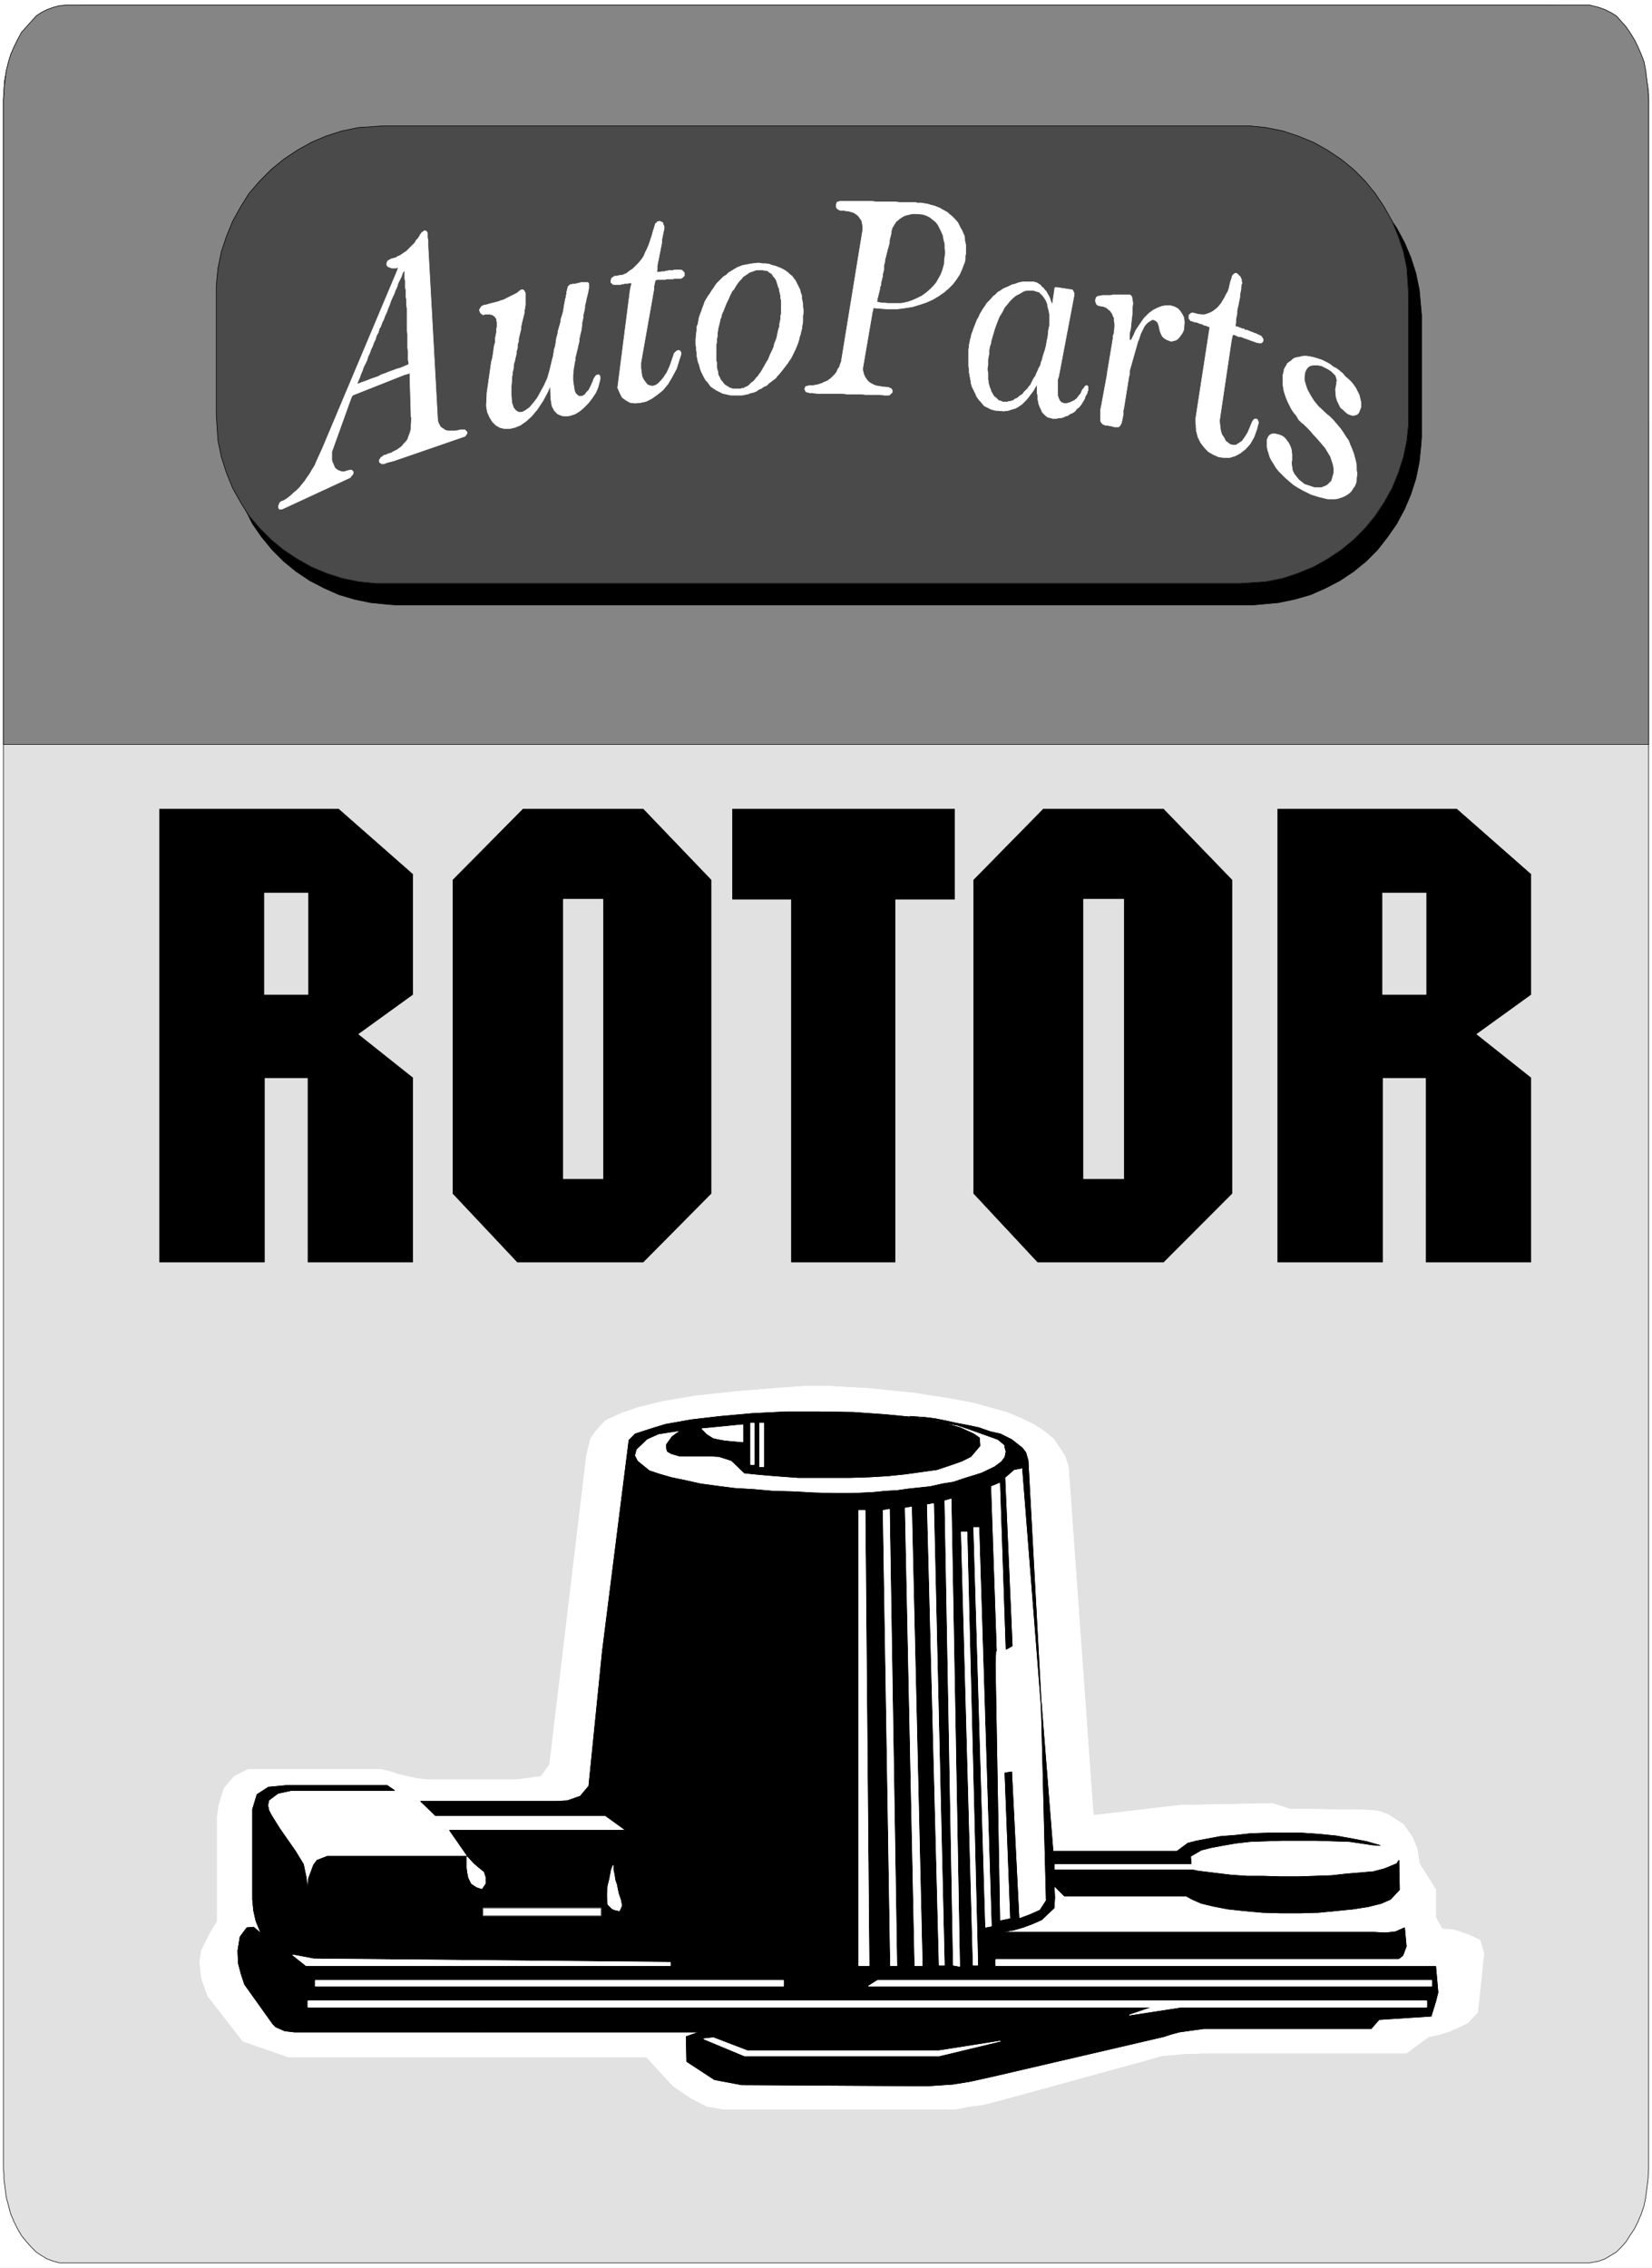 <svg width="2907.182" height="3990.859" viewBox="0 0 2180.387 2993.144" xmlns="http://www.w3.org/2000/svg"><rect x="0" y="0" width="2180.387" height="2993.144" fill="#333333" stroke="none"/><defs><clipPath id="a"><path d="M0 0h2180.387v2992H0Zm0 0"/></clipPath></defs><path style="fill:#fff;fill-opacity:1;fill-rule:nonzero;stroke:none" d="M0 2992.184h2180.387V-.961H0Zm0 0" transform="translate(0 .96)"/><g clip-path="url(#a)" transform="translate(0 .96)"><path style="fill:#fff;fill-opacity:1;fill-rule:evenodd;stroke:#fff;stroke-width:.14;stroke-linecap:square;stroke-linejoin:bevel;stroke-miterlimit:10;stroke-opacity:1" d="M0 .64h418.5v574.22H0Zm0 0" transform="matrix(5.21 0 0 -5.21 0 2994.79)"/></g><path style="fill:#e1e1e1;fill-opacity:1;fill-rule:evenodd;stroke:#e1e1e1;stroke-width:.14;stroke-linecap:square;stroke-linejoin:bevel;stroke-miterlimit:10;stroke-opacity:1" d="M392.97 573.71H21.08l-1.29-.15h-1.15l-2.43-.43-2.15-.57-2.16-.86-1.72-.87-1.72-1.43-1.43-1.15-1.29-1.58-1.15-1.72-1-1.87-.87-2.01-.57-2.01-.57-2.16-.43-2.29-.15-2.45-.14-2.29V25.63L1 24.34v-1.29l.29-2.3.29-2.3.57-2.15.57-2.16.87-2.01.86-1.72 1-1.72 1.29-1.58 1.15-1.3 1.29-1.29 1.29-.86 1.43-.86 1.58-.58 1.58-.43h387.66l2.3.43 1.57.58 1.44.86 1.43.86 1.29 1.29 1.15 1.3 1 1.58 1.15 1.72.86 1.72.86 2.01.72 2.16.43 2.15.29 2.3.28 2.3.15 2.58v525.53l-.15 1.43-.43 2.73-.57 2.59-.72 2.3-1.14 2.01-1.15 2.15-1.29 1.73-1.58 1.58-1.72 1.29-2.01 1.29-1.86 1.01-2.16.86-2.29.72-2.44.28-2.44.43zm0 0" transform="matrix(5.21 0 0 -5.21 0 2995.75)"/><path style="fill:none;stroke:#000;stroke-width:.14;stroke-linecap:square;stroke-linejoin:bevel;stroke-miterlimit:10;stroke-opacity:1" d="M392.97 573.71H21.08l-1.29-.15h-1.15l-2.43-.43-2.15-.57-2.16-.86-1.72-.87-1.72-1.43-1.43-1.15-1.29-1.58-1.15-1.72-1-1.87-.87-2.01-.57-2.01-.57-2.16-.43-2.29-.15-2.45-.14-2.29V25.63L1 24.34v-1.29l.29-2.3.29-2.3.57-2.15.57-2.16.87-2.01.86-1.72 1-1.72 1.29-1.58 1.15-1.3 1.29-1.29 1.29-.86 1.43-.86 1.58-.58 1.58-.43h387.66l2.3.43 1.57.58 1.44.86 1.43.86 1.29 1.29 1.15 1.3 1 1.58 1.15 1.72.86 1.72.86 2.01.72 2.16.43 2.15.29 2.3.28 2.3.15 2.58v525.53l-.15 1.43-.43 2.73-.57 2.59-.72 2.3-1.14 2.01-1.15 2.15-1.29 1.73-1.58 1.58-1.72 1.29-2.01 1.29-1.86 1.01-2.16.86-2.29.72-2.44.28-2.44.43zm0 0" transform="matrix(5.21 0 0 -5.21 0 2995.75)"/><path style="fill:#fff;fill-opacity:1;fill-rule:evenodd;stroke:#fff;stroke-width:.14;stroke-linecap:square;stroke-linejoin:bevel;stroke-miterlimit:10;stroke-opacity:1" d="m148.58 206.17-9.32-78.13-2.15-3.02-6.02-.86h-23.1l-2.29.29-2.72.57-2.3.58-2.15.72-2.01.43h-33.7l-3.44-1.73-2.59-3.01-1.29-4.17-.43-3.01V88.25l-1.86-3.01-2.15-4.31-.43-2.87.43-4.17 1.57-4.45 8.9-11.49 11.61-4.02h90.64l6.75-7.33 4.44-3.01 4.16-2.16 4.3-.71h58.52l3.58.71 3.45.43 5.59 1.44 33.99 9.34 2.58.71 3.01.87 3.01.28 3.02.29h2.87l.86.14h52.34l2.73 2.01 3.01 2.16 2.73.57 2.72.87 4.3 2.01 2.58 2.72 1.58 14.94-1 3.31-2.73 1.29-3.73 1.29-3.15.29-1.58 2.87v7.04l-1.72 2.73-2.44 3.87-.57 3.74-1.15 2.87-2.29 3.3-4.02 2.59-2.58.86-4.3.29h-4.59l-8.75.14h-4.45l-4.44 1.44-23.38-.43-22.09-2.59-6.31 88.33-.86 2.73-2.87 4.31-2.29 1.87-2.58 1.72-3.3 1.58-3.73 1.58-4.16 1.15-4.16 1.15-5.16 1-10.04 1.58-11.33 1.15-10.33.58h-5.88l-6.02-.43-10.9-.87-10.76-1.14-8.46-1.44-5.88-1.44-4.3-1.43-4.3-2.01-2.59-2.88-1.14-1.72zm0 0" transform="matrix(5.21 0 0 -5.21 0 2995.75)"/><path style="fill:none;stroke:#fff;stroke-width:.14;stroke-linecap:square;stroke-linejoin:bevel;stroke-miterlimit:10;stroke-opacity:1" d="m148.58 206.17-9.32-78.13-2.15-3.02-6.02-.86h-23.1l-2.29.29-2.72.57-2.3.58-2.15.72-2.01.43h-33.7l-3.44-1.73-2.59-3.01-1.29-4.17-.43-3.01V88.25l-1.86-3.01-2.15-4.31-.43-2.87.43-4.17 1.57-4.45 8.9-11.49 11.61-4.02h90.64l6.75-7.33 4.44-3.01 4.16-2.16 4.3-.71h58.52l3.58.71 3.45.43 5.59 1.44 33.99 9.34 2.58.71 3.01.87 3.01.28 3.02.29h2.87l.86.14h52.34l2.73 2.01 3.01 2.16 2.73.57 2.72.87 4.3 2.01 2.58 2.72 1.58 14.94-1 3.31-2.73 1.29-3.73 1.29-3.15.29-1.58 2.87v7.04l-1.72 2.73-2.44 3.87-.57 3.74-1.15 2.87-2.29 3.3-4.02 2.59-2.58.86-4.3.29h-4.59l-8.75.14h-4.45l-4.44 1.44-23.38-.43-22.09-2.59-6.31 88.33-.86 2.73-2.87 4.31-2.29 1.87-2.58 1.72-3.3 1.58-3.73 1.58-4.16 1.15-4.16 1.15-5.16 1-10.04 1.58-11.33 1.15-10.33.58h-5.88l-6.02-.43-10.9-.87-10.76-1.14-8.46-1.44-5.88-1.44-4.3-1.43-4.3-2.01-2.59-2.88-1.14-1.72zm0 0" transform="matrix(5.21 0 0 -5.21 0 2995.75)"/><path style="fill:#000;fill-opacity:1;fill-rule:evenodd;stroke:#000;stroke-width:.14;stroke-linecap:square;stroke-linejoin:bevel;stroke-miterlimit:10;stroke-opacity:1" d="m252.27 156.76-.14-3.3 1.15-65.06 2.72.57-1.43 36.91 1.72.29 1.86-37.2 2.73 1.01 2.58 1.15 1.58 2.44-1.29 50.56 3.01-38.07h31.41l2.72 2.02 2.16.57 3.01.57 3.15.58 3.73.29 3.87.43 4.31.14h8.74l4.31-.29 4.3-.43 4.02-.72 3.72-.71 3.45-1.01-1.87.14-5.88.87-4.16.14-4.3.14h-8.75l-4.16-.14-3.87-.14-3.73-.43-3.3-.58-3.01-.57-2.29-.58-2.73-1.58.14-1.87h-34.7v-1.58h35.13l1.3-.28 4.73-.58 3.58-.43 4.16-.29h4.02l4.44-.14h4.45l4.16.14 4.3.15 3.87.43 3.59.29 3.16.28 2.72.72 3.16 1.29.57.87.14-7.47-2.29-2.44-2.3-1.01-3.44-.86-3.73-.58-4.3-.43-4.45-.43-4.73-.14h-4.73l-4.73.14-4.74.43-4.01.43-3.73.72-3.01.72-2.3 1.01-1.58.86h-30.83l-2.58 2.58.14-2.87-.14-2.73-3.16-3.01-2.29-1.01-2.3-.86-2.44-.72-3.15-.57h94.37l3.01-.15 2.44.29 2.29 1.01.43-4.74-.86-2.3-2.58-2.01-1.72-.29 1.15-.43h11.47l.58-6.61-.58-2.3-1.15-3.73-13.19-.86-2.01-2.3h-42.45l-6.17-.86-2.15-.58-1.72-.57-42.6-9.91-6.45-1.44-4.45-.72-6.45-.43-47.04.29-6.88 1.29-7.03 4.6-.15 6.32 3.3 1.15H74.58l-2.44.29-2.29 1-.72.72-7.17 10.05-.86 2.59-.72 2.73-.14 3.16.57 3.59 1.72 2.3 1.72.14 1.87-1.58-1.29 3.16-.58 2.58-.28 2.88v22.83l1.14 3.74 2.87 1.86 4.59.43H98.1l1.86-1.29H73.72l-3.3-.72-2.3-1.72-.28-1.29.28-1.29.58-1.15 2.15-3.45 4.01-5.75 2.01-3.3.72-3.45.29-2.72.28 2.58 1.29 3.45.86 1.15 2.59 1h35.56l-4.59 6.61h44.61l-5.16 3.73h-43.03l-3.73 3.59h34.42l2.73.15L147 120l2.16 2.58 3.44 34.18zm0 0" transform="matrix(5.21 0 0 -5.21 0 2995.75)"/><path style="fill:none;stroke:#000;stroke-width:.14;stroke-linecap:square;stroke-linejoin:bevel;stroke-miterlimit:10;stroke-opacity:1" d="m252.27 156.76-.14-3.3 1.15-65.06 2.72.57-1.43 36.91 1.72.29 1.86-37.2 2.73 1.01 2.58 1.15 1.58 2.44-1.29 50.56 3.01-38.07h31.41l2.72 2.02 2.16.57 3.01.57 3.15.58 3.73.29 3.87.43 4.31.14h8.74l4.31-.29 4.3-.43 4.02-.72 3.72-.71 3.45-1.01-1.87.14-5.88.87-4.16.14-4.3.14h-8.75l-4.16-.14-3.87-.14-3.73-.43-3.3-.58-3.01-.57-2.29-.58-2.73-1.58.14-1.87h-34.7v-1.58h35.13l1.3-.28 4.73-.58 3.58-.43 4.16-.29h4.02l4.44-.14h4.45l4.16.14 4.3.15 3.87.43 3.59.29 3.16.28 2.72.72 3.16 1.29.57.87.14-7.47-2.29-2.44-2.3-1.01-3.44-.86-3.73-.58-4.3-.43-4.45-.43-4.73-.14h-4.73l-4.73.14-4.74.43-4.01.43-3.73.72-3.01.72-2.3 1.01-1.58.86h-30.83l-2.58 2.58.14-2.87-.14-2.73-3.16-3.01-2.29-1.01-2.3-.86-2.44-.72-3.15-.57h94.37l3.01-.15 2.44.29 2.29 1.01.43-4.74-.86-2.3-2.58-2.01-1.72-.29 1.15-.43h11.47l.58-6.61-.58-2.3-1.15-3.73-13.19-.86-2.01-2.3h-42.45l-6.17-.86-2.15-.58-1.72-.57-42.6-9.91-6.45-1.44-4.45-.72-6.45-.43-47.04.29-6.88 1.29-7.03 4.6-.15 6.32 3.3 1.15H74.58l-2.44.29-2.29 1-.72.72-7.17 10.05-.86 2.59-.72 2.73-.14 3.16.57 3.59 1.72 2.3 1.72.14 1.87-1.58-1.29 3.16-.58 2.58-.28 2.88v22.83l1.14 3.74 2.87 1.86 4.59.43H98.1l1.86-1.29H73.72l-3.3-.72-2.3-1.72-.28-1.29.28-1.29.58-1.15 2.15-3.45 4.01-5.75 2.01-3.3.72-3.45.29-2.72.28 2.58 1.29 3.45.86 1.15 2.59 1h35.56l-4.59 6.61h44.61l-5.16 3.73h-43.03l-3.73 3.59h34.42l2.73.15L147 120l2.16 2.58 3.44 34.18zm0 0" transform="matrix(5.21 0 0 -5.21 0 2995.75)"/><path style="fill:#000;fill-opacity:1;fill-rule:evenodd;stroke:#000;stroke-width:.14;stroke-linecap:square;stroke-linejoin:bevel;stroke-miterlimit:10;stroke-opacity:1" d="M152.6 156.76h99.82l-1.44 41.8 2.44 1 1.44-42.37 1.57.87-1.86 42.65 2.29 2.01 2.16.43 4.87-61.9-3.44 63.77-.57 2.01-.86 1.15-2.73 2.16-2.87 1.43-2.58.58-2.87 1-2.72.58-3.01.57-2.59.58-2.86.57-2.44.29-3.88.28 2.59-.28 2.43-.58 2.16-.28 2.58-.72 2.44-.43 2.58-.86 2.44-.87 4.01-1.43 1.15-.43 1.72-1.44v-.57l.29-1.01-.29-1.44-.86-1.15-1.72-1.29-3.3-1.58-4.59-1.43-2.58-.87-2.73-.43-3.15-.71-2.73-.29-2.72-.29-3.01-.43-2.87-.14-2.73-.29-2.58-.14-3.44-.15h-4.3l-5.17.15-5.02.28-5.3.15-4.88.43-4.73.28-4.59.58-4.16.57-3.87.87-3.44.71-3.02.87-2.58.86-3.01 2.44-.72 1.43.43 1.58 2.73 2.59 2.87 1.29 3.73.58 2 .28-1.14-.71-1.15-.87-.72-1-.72-1.01v-.86l.29-.86 1.01-.57 2-.58h7.6l2.44-.14 3.16-1.01 3.3-3.16 2.72-.28 3.16-.29 3.73-.29 4.01-.29h13.2l4.73.15 4.73.28 4.3.44 4.16.57 4.02.57 3.44 1.15 2.87 1.01 2.29 1.15 2.3 2.73-.14 2.01-1.44 1-3.44 1.58-5.16 1.44-6.31 1.15-7.46.72-8.03.57-8.61.14h-8.46l-8.61-.43-8.03-.72-7.45-.86-6.46-1.15-2.87-.86-4.87-1.58-1.58-1.58zm0 0" transform="matrix(5.21 0 0 -5.21 0 2995.75)"/><path style="fill:none;stroke:#000;stroke-width:.14;stroke-linecap:square;stroke-linejoin:bevel;stroke-miterlimit:10;stroke-opacity:1" d="M152.6 156.76h99.82l-1.44 41.8 2.44 1 1.44-42.37 1.57.87-1.86 42.65 2.29 2.01 2.16.43 4.87-61.9-3.44 63.77-.57 2.01-.86 1.15-2.73 2.16-2.87 1.43-2.58.58-2.87 1-2.72.58-3.01.57-2.59.58-2.86.57-2.44.29-3.88.28 2.59-.28 2.43-.58 2.16-.28 2.58-.72 2.44-.43 2.58-.86 2.44-.87 4.01-1.43 1.15-.43 1.72-1.44v-.57l.29-1.01-.29-1.44-.86-1.15-1.72-1.29-3.3-1.58-4.59-1.43-2.58-.87-2.73-.43-3.15-.71-2.73-.29-2.72-.29-3.01-.43-2.87-.14-2.73-.29-2.58-.14-3.44-.15h-4.3l-5.17.15-5.02.28-5.3.15-4.88.43-4.73.28-4.59.58-4.16.57-3.87.87-3.44.71-3.02.87-2.58.86-3.01 2.44-.72 1.43.43 1.58 2.73 2.59 2.87 1.29 3.73.58 2 .28-1.14-.71-1.15-.87-.72-1-.72-1.01v-.86l.29-.86 1.01-.57 2-.58h7.6l2.44-.14 3.16-1.01 3.3-3.16 2.72-.28 3.16-.29 3.73-.29 4.01-.29h13.2l4.73.15 4.73.28 4.3.44 4.16.57 4.02.57 3.44 1.15 2.87 1.01 2.29 1.15 2.3 2.73-.14 2.01-1.44 1-3.44 1.58-5.16 1.44-6.31 1.15-7.46.72-8.03.57-8.61.14h-8.46l-8.61-.43-8.03-.72-7.45-.86-6.46-1.15-2.87-.86-4.87-1.58-1.58-1.58zm0 0" transform="matrix(5.21 0 0 -5.21 0 2995.75)"/><path style="fill:#fff;fill-opacity:1;fill-rule:evenodd;stroke:#fff;stroke-width:.14;stroke-linecap:square;stroke-linejoin:bevel;stroke-miterlimit:10;stroke-opacity:1" d="M244.96 186.93h-1.43l3.01-109.73h1.15zm0 0" transform="matrix(5.21 0 0 -5.21 0 2995.75)"/><path style="fill:none;stroke:#fff;stroke-width:.14;stroke-linecap:square;stroke-linejoin:bevel;stroke-miterlimit:10;stroke-opacity:1" d="M244.96 186.93h-1.43l3.01-109.73h1.15zm0 0" transform="matrix(5.21 0 0 -5.21 0 2995.75)"/><path style="fill:#fff;fill-opacity:1;fill-rule:evenodd;stroke:#fff;stroke-width:.14;stroke-linecap:square;stroke-linejoin:bevel;stroke-miterlimit:10;stroke-opacity:1" d="m240.94 195.26-1.57-.44 2.15-117.62 1.58-.29zm0 0" transform="matrix(5.21 0 0 -5.21 0 2995.75)"/><path style="fill:none;stroke:#fff;stroke-width:.14;stroke-linecap:square;stroke-linejoin:bevel;stroke-miterlimit:10;stroke-opacity:1" d="m240.94 195.26-1.57-.44 2.15-117.62 1.58-.29zm0 0" transform="matrix(5.21 0 0 -5.21 0 2995.75)"/><path style="fill:#fff;fill-opacity:1;fill-rule:evenodd;stroke:#fff;stroke-width:.14;stroke-linecap:square;stroke-linejoin:bevel;stroke-miterlimit:10;stroke-opacity:1" d="m230.91 193.24-1.58-.28 2.44-115.91h1.86zm0 0" transform="matrix(5.21 0 0 -5.21 0 2995.75)"/><path style="fill:none;stroke:#fff;stroke-width:.14;stroke-linecap:square;stroke-linejoin:bevel;stroke-miterlimit:10;stroke-opacity:1" d="m230.91 193.24-1.58-.28 2.44-115.91h1.86zm0 0" transform="matrix(5.21 0 0 -5.21 0 2995.75)"/><path style="fill:#fff;fill-opacity:1;fill-rule:evenodd;stroke:#fff;stroke-width:.14;stroke-linecap:square;stroke-linejoin:bevel;stroke-miterlimit:10;stroke-opacity:1" d="M219.14 192.38h-1.57V77.05h2.58zm0 0" transform="matrix(5.21 0 0 -5.21 0 2995.75)"/><path style="fill:none;stroke:#fff;stroke-width:.14;stroke-linecap:square;stroke-linejoin:bevel;stroke-miterlimit:10;stroke-opacity:1" d="M219.14 192.38h-1.57V77.05h2.58zm0 0" transform="matrix(5.21 0 0 -5.21 0 2995.75)"/><path style="fill:#fff;fill-opacity:1;fill-rule:evenodd;stroke:#fff;stroke-width:.14;stroke-linecap:square;stroke-linejoin:bevel;stroke-miterlimit:10;stroke-opacity:1" d="m225.31 192.67-1.58-.29 1.87-115.33h1.58zm0 0" transform="matrix(5.21 0 0 -5.21 0 2995.75)"/><path style="fill:none;stroke:#fff;stroke-width:.14;stroke-linecap:square;stroke-linejoin:bevel;stroke-miterlimit:10;stroke-opacity:1" d="m225.31 192.67-1.58-.29 1.87-115.33h1.58zm0 0" transform="matrix(5.21 0 0 -5.21 0 2995.75)"/><path style="fill:#fff;fill-opacity:1;fill-rule:evenodd;stroke:#fff;stroke-width:.14;stroke-linecap:square;stroke-linejoin:bevel;stroke-miterlimit:10;stroke-opacity:1" d="m236.5 194.11-1.58-.29 3.01-116.62h1.29zm0 0" transform="matrix(5.21 0 0 -5.21 0 2995.75)"/><path style="fill:none;stroke:#fff;stroke-width:.14;stroke-linecap:square;stroke-linejoin:bevel;stroke-miterlimit:10;stroke-opacity:1" d="m236.5 194.11-1.58-.29 3.01-116.62h1.29zm0 0" transform="matrix(5.21 0 0 -5.21 0 2995.75)"/><path style="fill:#fff;fill-opacity:1;fill-rule:evenodd;stroke:#fff;stroke-width:.14;stroke-linecap:square;stroke-linejoin:bevel;stroke-miterlimit:10;stroke-opacity:1" d="M247.97 188.07h-1.29l3.01-101.25 1.44.29zm0 0" transform="matrix(5.21 0 0 -5.21 0 2995.75)"/><path style="fill:none;stroke:#fff;stroke-width:.14;stroke-linecap:square;stroke-linejoin:bevel;stroke-miterlimit:10;stroke-opacity:1" d="M247.97 188.07h-1.29l3.01-101.25 1.44.29zm0 0" transform="matrix(5.21 0 0 -5.21 0 2995.75)"/><path style="fill:#fff;fill-opacity:1;fill-rule:evenodd;stroke:#fff;stroke-width:.14;stroke-linecap:square;stroke-linejoin:bevel;stroke-miterlimit:10;stroke-opacity:1" d="m119.47 97.88 1.29-.86 1.29-.43.86 1.29v1.58l-.43 1.29-1.43 1.15-1.15 1-1.58 1.73v-2.73l.14-1.15.29-1.44zm0 0" transform="matrix(5.21 0 0 -5.21 0 2995.75)"/><path style="fill:none;stroke:#fff;stroke-width:.14;stroke-linecap:square;stroke-linejoin:bevel;stroke-miterlimit:10;stroke-opacity:1" d="m119.47 97.88 1.29-.86 1.29-.43.86 1.29v1.58l-.43 1.29-1.43 1.15-1.15 1-1.58 1.73v-2.73l.14-1.15.29-1.44zm0 0" transform="matrix(5.21 0 0 -5.21 0 2995.75)"/><path style="fill:#fff;fill-opacity:1;fill-rule:evenodd;stroke:#fff;stroke-width:.14;stroke-linecap:square;stroke-linejoin:bevel;stroke-miterlimit:10;stroke-opacity:1" d="m155.61 91.27 1.29-.29.57 1.3-.28 1.43-.58 1.73-.43 2.15-.43 1.29-.14 1.15-.29 1.29v1.15l-.43-1.15-.43-2.29-.43-1.73-.14-1.72v-1.29l.14-1.73 1.01-1zm0 0" transform="matrix(5.21 0 0 -5.21 0 2995.75)"/><path style="fill:none;stroke:#fff;stroke-width:.14;stroke-linecap:square;stroke-linejoin:bevel;stroke-miterlimit:10;stroke-opacity:1" d="m155.61 91.27 1.29-.29.57 1.3-.28 1.43-.58 1.73-.43 2.15-.43 1.29-.14 1.15-.29 1.29v1.15l-.43-1.15-.43-2.29-.43-1.73-.14-1.72v-1.29l.14-1.73 1.01-1zm0 0" transform="matrix(5.21 0 0 -5.21 0 2995.75)"/><path style="fill:#fff;fill-opacity:1;fill-rule:evenodd;stroke:#fff;stroke-width:.14;stroke-linecap:square;stroke-linejoin:bevel;stroke-miterlimit:10;stroke-opacity:1" d="M152.31 89.69v2.01h-29.97v-2.01zm0 0" transform="matrix(5.21 0 0 -5.21 0 2995.75)"/><path style="fill:none;stroke:#000;stroke-width:.14;stroke-linecap:square;stroke-linejoin:bevel;stroke-miterlimit:10;stroke-opacity:1" d="M152.31 89.69v2.01h-29.97v-2.01zm0 0" transform="matrix(5.21 0 0 -5.21 0 2995.75)"/><path style="fill:#fff;fill-opacity:1;fill-rule:evenodd;stroke:#fff;stroke-width:.14;stroke-linecap:square;stroke-linejoin:bevel;stroke-miterlimit:10;stroke-opacity:1" d="m177.84 213.07 1.29-1.3 1.58-1 1.29-.29 1.58-.29 1.43-.14 1.58-.14 1.58-.15v4.31zm0 0" transform="matrix(5.21 0 0 -5.21 0 2995.75)"/><path style="fill:none;stroke:#fff;stroke-width:.14;stroke-linecap:square;stroke-linejoin:bevel;stroke-miterlimit:10;stroke-opacity:1" d="m177.84 213.07 1.29-1.3 1.58-1 1.29-.29 1.58-.29 1.43-.14 1.58-.14 1.58-.15v4.31zm0 0" transform="matrix(5.21 0 0 -5.21 0 2995.75)"/><path style="fill:#fff;fill-opacity:1;fill-rule:evenodd;stroke:#fff;stroke-width:.14;stroke-linecap:square;stroke-linejoin:bevel;stroke-miterlimit:10;stroke-opacity:1" d="M354.53 77.05H252.27v1.58h102.26zm0 0" transform="matrix(5.21 0 0 -5.21 0 2995.75)"/><path style="fill:none;stroke:#fff;stroke-width:.14;stroke-linecap:square;stroke-linejoin:bevel;stroke-miterlimit:10;stroke-opacity:1" d="M354.53 77.05H252.27v1.58h102.26zm0 0" transform="matrix(5.21 0 0 -5.21 0 2995.75)"/><path style="fill:#fff;fill-opacity:1;fill-rule:evenodd;stroke:#fff;stroke-width:.14;stroke-linecap:square;stroke-linejoin:bevel;stroke-miterlimit:10;stroke-opacity:1" d="M169.81 77.05H77.59l-3.44 2.73 5.3-1 90.36-.87zm0 0" transform="matrix(5.21 0 0 -5.21 0 2995.75)"/><path style="fill:none;stroke:#fff;stroke-width:.14;stroke-linecap:square;stroke-linejoin:bevel;stroke-miterlimit:10;stroke-opacity:1" d="M169.81 77.05H77.59l-3.44 2.73 5.3-1 90.36-.87zm0 0" transform="matrix(5.21 0 0 -5.21 0 2995.75)"/><path style="fill:#fff;fill-opacity:1;fill-rule:evenodd;stroke:#fff;stroke-width:.14;stroke-linecap:square;stroke-linejoin:bevel;stroke-miterlimit:10;stroke-opacity:1" d="M362.71 71.88h-142.7l2.29 1.44h140.41zm0 0" transform="matrix(5.21 0 0 -5.21 0 2995.75)"/><path style="fill:none;stroke:#fff;stroke-width:.14;stroke-linecap:square;stroke-linejoin:bevel;stroke-miterlimit:10;stroke-opacity:1" d="M362.71 71.88h-142.7l2.29 1.44h140.41zm0 0" transform="matrix(5.21 0 0 -5.21 0 2995.75)"/><path style="fill:#fff;fill-opacity:1;fill-rule:evenodd;stroke:#fff;stroke-width:.14;stroke-linecap:square;stroke-linejoin:bevel;stroke-miterlimit:10;stroke-opacity:1" d="M198.49 71.88H79.88v1.44h118.61Zm0 0" transform="matrix(5.21 0 0 -5.21 0 2995.75)"/><path style="fill:none;stroke:#fff;stroke-width:.14;stroke-linecap:square;stroke-linejoin:bevel;stroke-miterlimit:10;stroke-opacity:1" d="M198.49 71.88H79.88v1.44h118.61Zm0 0" transform="matrix(5.21 0 0 -5.21 0 2995.75)"/><path style="fill:#fff;fill-opacity:1;fill-rule:evenodd;stroke:#fff;stroke-width:.14;stroke-linecap:square;stroke-linejoin:bevel;stroke-miterlimit:10;stroke-opacity:1" d="M361.42 66.57h-62.25l-13.05-2.01 5.88 2.01H78.02v1.58h283.4Zm0 0" transform="matrix(5.21 0 0 -5.21 0 2995.75)"/><path style="fill:none;stroke:#fff;stroke-width:.14;stroke-linecap:square;stroke-linejoin:bevel;stroke-miterlimit:10;stroke-opacity:1" d="M361.42 66.57h-62.25l-13.05-2.01 5.88 2.01H78.02v1.58h283.4Zm0 0" transform="matrix(5.21 0 0 -5.21 0 2995.75)"/><path style="fill:#fff;fill-opacity:1;fill-rule:evenodd;stroke:#fff;stroke-width:.14;stroke-linecap:square;stroke-linejoin:bevel;stroke-miterlimit:10;stroke-opacity:1" d="m180.71 58.81 8.6-3.3h48.62l15.49 2.44-15.49-3.73H188.6l-10.33 4.3zm0 0" transform="matrix(5.21 0 0 -5.21 0 2995.75)"/><path style="fill:none;stroke:#fff;stroke-width:.14;stroke-linecap:square;stroke-linejoin:bevel;stroke-miterlimit:10;stroke-opacity:1" d="m180.71 58.81 8.6-3.3h48.62l15.49 2.44-15.49-3.73H188.6l-10.33 4.3zm0 0" transform="matrix(5.21 0 0 -5.21 0 2995.75)"/><path style="fill:#fff;fill-opacity:1;fill-rule:evenodd;stroke:#fff;stroke-width:.14;stroke-linecap:square;stroke-linejoin:bevel;stroke-miterlimit:10;stroke-opacity:1" d="M191.03 204.02h-.86v10.48h.86zm0 0" transform="matrix(5.21 0 0 -5.21 0 2995.75)"/><path style="fill:none;stroke:#fff;stroke-width:.14;stroke-linecap:square;stroke-linejoin:bevel;stroke-miterlimit:10;stroke-opacity:1" d="M191.03 204.02h-.86v10.48h.86zm0 0" transform="matrix(5.21 0 0 -5.21 0 2995.75)"/><path style="fill:#fff;fill-opacity:1;fill-rule:evenodd;stroke:#fff;stroke-width:.14;stroke-linecap:square;stroke-linejoin:bevel;stroke-miterlimit:10;stroke-opacity:1" d="M193.47 203.44h-1v11.06h1zm0 0" transform="matrix(5.21 0 0 -5.21 0 2995.75)"/><path style="fill:none;stroke:#fff;stroke-width:.14;stroke-linecap:square;stroke-linejoin:bevel;stroke-miterlimit:10;stroke-opacity:1" d="M193.47 203.44h-1v11.06h1zm0 0" transform="matrix(5.21 0 0 -5.21 0 2995.75)"/><path style="fill:#858585;fill-opacity:1;fill-rule:evenodd;stroke:#858585;stroke-width:.14;stroke-linecap:square;stroke-linejoin:bevel;stroke-miterlimit:10;stroke-opacity:1" d="M.86 386.42v163.45l.14 1.14v1.44l.29 2.16.29 2.44.57 2.29.57 1.87.87 2.01.86 1.73 1 1.86 1.29 1.44 1.15 1.29 1.29 1.44 1.29.86 1.43.72 1.58.57 1.58.43 1.58.15h386.08l2.3-.58 1.57-.57 1.44-.72 1.43-.86 1.29-1.44 1.15-1.29 1-1.44 1.15-1.86.86-1.73.86-2.01.72-1.87.43-2.29.29-2.44.28-2.16.15-2.58V386.42Zm0 0" transform="matrix(5.21 0 0 -5.21 0 2995.75)"/><path style="fill:none;stroke:#000;stroke-width:.14;stroke-linecap:square;stroke-linejoin:bevel;stroke-miterlimit:10;stroke-opacity:1" d="M.86 386.42v163.45l.14 1.14v1.44l.29 2.16.29 2.44.57 2.29.57 1.87.87 2.01.86 1.73 1 1.86 1.29 1.44 1.15 1.29 1.29 1.44 1.29.86 1.43.72 1.58.57 1.58.43 1.58.15h386.08l2.3-.58 1.57-.57 1.44-.72 1.43-.86 1.29-1.44 1.15-1.29 1-1.44 1.15-1.86.86-1.73.86-2.01.72-1.87.43-2.29.29-2.44.28-2.16.15-2.58V386.42Zm0 0" transform="matrix(5.21 0 0 -5.21 0 2995.75)"/><path style="fill:#000;fill-opacity:1;fill-rule:evenodd;stroke:#000;stroke-width:.14;stroke-linecap:square;stroke-linejoin:bevel;stroke-miterlimit:10;stroke-opacity:1" d="M361.27 301.97h-11.04v-46.68H323.7v114.76h45.32l18.79-16.52v-30.45l-13.92-10.05 13.92-11.06v-46.68h-26.54zm-96.95 68.08h30.41l17.35-17.96v-79.42l-17.35-17.38h-31.84l-16.21 17.38v79.42zm-78.74 0h56.23v-22.84h-15.06v-91.92H200.5v91.92h-14.92zm-53.06 0h30.4l17.21-17.96v-79.42l-17.21-17.38h-31.83l-16.35 17.38v79.42zm-54.5-68.08H66.98v-46.68H40.44v114.76h45.32l18.79-16.52v-30.45l-13.91-10.05 13.91-11.06v-46.68H78.02Zm0 0" transform="matrix(5.21 0 0 -5.21 0 2995.75)"/><path style="fill:#e1e1e1;fill-opacity:1;fill-rule:evenodd;stroke:#e1e1e1;stroke-width:.14;stroke-linecap:square;stroke-linejoin:bevel;stroke-miterlimit:10;stroke-opacity:1" d="M361.27 348.79h-11.04v-25.71h11.04zm-86.77-1.58V276.4h10.19v70.81zm-131.8 0V276.4h10.04v70.81zm-64.68 1.58H66.98v-25.71h11.04zm0 0" transform="matrix(5.21 0 0 -5.21 0 2995.75)"/><path style="fill:#000;fill-opacity:1;fill-rule:evenodd;stroke:#000;stroke-width:.14;stroke-linecap:square;stroke-linejoin:bevel;stroke-miterlimit:10;stroke-opacity:1" d="M100.39 537.8h217.14l2.15-.14 4.16-.43 4.16-.87 4.02-1.14 3.87-1.73 3.58-2.01 3.45-2.3 3.15-2.58 2.87-2.87 2.58-3.16 2.3-3.31 2-3.73 1.58-3.74 1.29-4.02.86-4.16.58-6.47v-30.73l-.15-2.16-.43-4.3-.86-4.17-1.29-4.02-1.58-3.74-2-3.73-2.3-3.3-2.58-3.31-2.87-2.87-3.15-2.58-3.45-2.3-3.58-1.87-3.87-1.72-4.02-1.15-4.16-.86-6.31-.58H100.39l-2.15.15-4.3.43-4.16.86-3.87 1.15-3.87 1.72-3.59 1.87-3.44 2.3-3.16 2.58-2.87 2.87-2.72 3.31-2.29 3.3-1.87 3.73-1.58 3.74-1.29 4.02-.86 4.17-.43 6.46v32.89l.43 4.31.86 4.16 1.29 4.02 1.58 3.74 1.87 3.73 2.29 3.31 2.72 3.16 2.87 2.87 3.16 2.58 3.44 2.3 3.59 2.01 3.87 1.73 3.87 1.14 4.16.87zm0 0" transform="matrix(5.21 0 0 -5.21 0 2995.75)"/><path style="fill:#4a4a4a;fill-opacity:1;fill-rule:evenodd;stroke:#4a4a4a;stroke-width:.14;stroke-linecap:square;stroke-linejoin:bevel;stroke-miterlimit:10;stroke-opacity:1" d="M97.38 543.12h219l4.31-.44 4.3-.86 3.87-1.29 3.87-1.58 3.59-2.01 3.44-2.3 3.16-2.58 2.86-2.88 2.59-3.16 2.29-3.44 2.01-3.59 1.58-3.88 1.29-3.88.86-4.16.43-6.61v-32.89l-.43-4.17-.86-4.16-1.29-4.02-1.58-3.88-2.01-3.59-2.29-3.45-2.59-3.16-2.86-2.87-3.16-2.59-3.44-2.29-3.59-2.01-3.87-1.58-3.87-1.3-4.3-.86-6.46-.43H95.09l-4.31.43-4.15.86-4.02 1.3-3.73 1.58-3.58 2.01-3.45 2.29-3.15 2.59-2.87 2.87-2.73 3.16-2.15 3.45-2 3.59-1.58 3.88-1.29 4.02-.86 4.16-.43 6.47v32.74l.43 4.46.86 4.16 1.29 3.88 1.58 3.88 2 3.59 2.15 3.44 2.73 3.16 2.87 2.88 3.15 2.58 3.45 2.3 3.58 2.01 3.73 1.58 4.02 1.29 4.15.86zm0 0" transform="matrix(5.21 0 0 -5.21 0 2995.75)"/><path style="fill:none;stroke:#000;stroke-width:.14;stroke-linecap:square;stroke-linejoin:bevel;stroke-miterlimit:10;stroke-opacity:1" d="M97.38 543.12h219l4.31-.44 4.3-.86 3.87-1.29 3.87-1.58 3.59-2.01 3.44-2.3 3.16-2.58 2.86-2.88 2.59-3.16 2.29-3.44 2.01-3.59 1.58-3.88 1.29-3.88.86-4.16.43-6.61v-32.89l-.43-4.17-.86-4.16-1.29-4.02-1.58-3.88-2.01-3.59-2.29-3.45-2.59-3.16-2.86-2.87-3.16-2.59-3.44-2.29-3.59-2.01-3.87-1.58-3.87-1.3-4.3-.86-6.46-.43H95.09l-4.31.43-4.15.86-4.02 1.3-3.73 1.58-3.58 2.01-3.45 2.29-3.15 2.59-2.87 2.87-2.73 3.16-2.15 3.45-2 3.59-1.58 3.88-1.29 4.02-.86 4.16-.43 6.47v32.74l.43 4.46.86 4.16 1.29 3.88 1.58 3.88 2 3.59 2.15 3.44 2.73 3.16 2.87 2.88 3.15 2.58 3.45 2.3 3.58 2.01 3.73 1.58 4.02 1.29 4.15.86zm0 0" transform="matrix(5.21 0 0 -5.21 0 2995.75)"/><path style="fill:#fff;fill-opacity:1;fill-rule:evenodd;stroke:#fff;stroke-width:.14;stroke-linecap:square;stroke-linejoin:bevel;stroke-miterlimit:10;stroke-opacity:1" d="m334.88 483.8.29-.15.57-.28.58-.29.72-.43.71-.58.86-.43.72-.57.86-.72.57-.72.86-.72.72-.71.58-.72.57-.86.43-.86.43-.87.29-1.29.14-.57v-1.15l-.29-.72-.28-.72-.43-.43-.43-.14-.58-.15-.57.15-.72.28-.57.43-.58.58-.71.57-.43.87-.43.86-.29 1-.14 1.58v.58l.14.28v.44l.14.28v.72l.15.29-.15.28v.29l-.14.29-.14.43-.29.29-.29.28-.43.44-.86.57-.57.29-1.15.57-1 .15h-1.01l-.86-.15-.57-.43-.43-.57-.29-.72-.14-.86v-1.15l.29-1.01.43-1.29.71-1.29.86-1.44 1.15-1.44 2.29-2.15.58-.43 1-1.01.86-1 .86-1.01.72-1 .72-1.15.71-1.01.44-1.15.43-1 .43-1.15.28-1.01.29-1.14.14-1.01v-1.01l.15-.86-.15-1.29v-.43l-.14-.72-.29-.72-.43-.57-.43-.72-.43-.43-.57-.43-.72-.43-.72-.29-.86-.29-.71-.14h-2.01l-1.15.29-1.15.28-1.86.58-.57.29-1.44.71-1.29.72-1.15.72-1 .86-1 .86-.87.87-.86.86-.71.86-.58 1-.57.87-.43.86-.29 1-.28.87-.15.86v1.58l.29.72.29.43.43.28.43.15h.57l.57-.15.58-.14.71-.29.58-.43.57-.72.43-.57.43-.86.29-.86.14-1.15v-1.58l-.14-.58.14-1 .15-1.01.43-.86 1.14-1.44.72-.57.72-.58.86-.28.86-.29.86-.29h1.72l.72.29.71.29.87.86.28.29.58 2.01v1l-.15 1.01-.71 2.15-1.3 2.16-1.57 1.86-1.58 1.73-.72.86-.71.72-.87.86-.43.29-.86.86-.57 1-.72.86-.57.87-.43.86-.43.86-.43 1.01-.29.86-.28.86-.15.86-.14.86v2.3l.29 1.15v.29l.28.57.29.43.29.58.57.43.43.28.43.44.57.28.72.15.72.14.57.14h.86l.86-.14.72-.14 1-.29zm-32.55 9.76h-.15l-.28.15h-.29l-.14.29-.15.14-.14.14v.86l.14.15.15.14.14.15.29.14h.28l.72-.14.43-.15 1.01-.14h.86l.86.29.71.28.72.43.72.58.57.57.58.72.43.72.43.72.43.86.43.72.28.86.15.72.28 1.15.15.28.14.58.14.43.29.29.14.14.29.14h.29l.14-.14.29-.14.14-.29.29-.15.14-.28.15-.29.14-.29v-.43l.14-.43-.14-.29-.14-.71v-.58l-.15-.72-.14-.71v-.58l-.15-.72-.14-.72-.14-.71-.15-.58-.14-.72v-.71l-.14-.72-.15-.72v-.72l-.14-1 .14-.15h.29l.29-.14.43-.15.29-.14.43-.14h.28l.29-.29h.43l.29-.14.43-.15.28-.14.43-.14.29-.15.43-.14.43-.15.14-.14.43-.14.29-.15.29-.14.14-.29.15-.14.14-.29v-.57l-.14-.15-.15-.14-.14-.14h-.58l-.57.14h-.14l-.29.14-.43.15-.43.14-.43.15-.29.14-.43.14-.43.15-.43.14-.28.14-.43.15h-.44l-.43.14-.28.14-.29.15-.57.14-.15-.29-.14-.57-.14-.72-3.01-20.25.14-1.29.14-1.15.29-1.01.57-.86.43-.86.58-.43.57-.43.72-.15h.71l.72.44.86.57.72 1.01.72 1.14 1.14 2.73.15.29.14.14.14.15.15.14h.57v-.14h.14l.15-.29v-.14l.14-.15v-.28l-.14-.44-.29-1.14-.72-2.01-1-1.73-1.15-1.29-1.29-1.01-1.29-.71-1.43-.44h-1.44l-1.29.15-1.29.57-1.29.72-1 1.01-1.01 1.29-.71 1.44-.43 1.72-.15 2.87 3.59 23.27-.15.14h-.28l-.29.15-.29.14h-.28l-.29.14-.29.15-.28.14h-.29l-.29.14-.28.15h-.15l-.28.14h-.44zm-15.06-3.3.43 1.01 1.15 1.72 1 1.44 1.15 1.15 1.15.86 1.14.57 1.15.43 1 .15h1.01l1-.29.86-.43.58-.58.57-.86.43-.86.14-1.15-.14-1.87-.14-.43-.29-.57-.43-.58-.29-.43-.43-.43-.43-.28-.57-.15-.58-.14-.43.14-.43.15-.57.28-.43.29-.43.43-.29.57-.28.72-.29 1.3v.14l-.14.29-.15.43-.14.14-.29.29-.28.14-.29.15h-.43l-.29-.15-.43-.29-.43-.28-.43-.43-.43-.58-.43-.86-.43-.86-.57-1.72-.15-.29-2-7.04-.15-.57v-.87l-.14-.43-1.29-8.04-.15-.57v-1.15l-.14-.43v-.29l-.14-.43v-.29l-.15-.29v-.28l-.14-.29-.14-.15v-.14l-.15-.14-.14-.15-.14-.14h-1.15l-.29.14h-.28l-.15.15h-.57l-.29.14h-.72l-.14.14h-.14l-.29.15-.29.29-.14.14v.14l-.14.15v3.01l.14.58 1.43 7.75.15.86v.29l.14.72 1.29 7.76v.57l.29.86v.58l.14.86v.86l-.14.72v.72l-.29.57-.14.43-.29.43-.28.43-.43.29-.29.29-.43.29-.43.14-.29.14h-.43l-.57.15h-.15l-.14.14-.29.14v.15l-.14.14v.14l-.14.29v.58l.14.14v.29l.14.14.15.14h.14l.29.15h.43l.43.14h2.15l.57.15h4.31l.14-.15.29-.29.14-.71.14-1.01-.14-1.15v-1.29l-.14-1.29-.15-1.3-.14-1.43-.29-1.15v-1.72h.43zm-25.67 13.36h.14l.57-.15.43-.14.43-.29.43-.28.29-.43.43-.29.29-.43.43-.43.29-.58.28-.43.29-.57.14-.43.15-.43.43-1.15v.43l.57 3.87v.15l.14.14h.43l3.73-.57h.15l.14-.15v-.14l.14-.14v-.15l.15-.14v-.86l-3.88-20.4-.28-.86v-3.88l.28-.86.29-.57.43-.43.43-.15.58-.14.57.14.57.15.58.28.57.29.57.43.43.58.58.71.14.29.14.43.29.43.29.29.14.29.14.14.29.15h.15l.14-.15.14-.14v-.86l-.14-.29-.14-.58-.44-.71-.14-.58-.43-.72-.43-.71-.57-.72-.58-.43-.43-.58-.57-.43-.72-.29-.57-.43-.57-.14-.58-.29-.57-.14h-.58l-.43-.15h-1.14l-.43.15-.72.14-.57.43-.86.86-.29.72-.29.58-.29.72-.14.71-.14.72v.72l-.15.72v2.15l-.14-.14-.14-.29-.29-.43-.29-.57-.43-.58-.43-.57-.43-.58-.57-.72-.57-.57-.58-.57-.86-.58-.72-.43-1-.29-.86-.28-1.15-.15-1.72.15h-.29l-.57.14-.57.14-.58.29-.57.29-.57.28-.43.44-.43.57-.43.43-.43.58-.29.43-.29.71-.29.58-.28.57-.29.58-.29 1v.43l-.14.58-.14.86-.15.72v.86l-.14.72v4.31l.14.57v.58l.15.57.14.86.14.29.15.86.28.72.29.86.29.72.28.72.29.72.43.71.29.72.43.72.43.72.43.57.43.72.43.43.57.58.72.86.29.14.43.43.43.43.57.29.58.43.57.29.72.29.57.28.57.29.72.14.72.29.57.14.72.15zm-43.03 13.21v.86l-.14.72-.15.72-.43.57-.28.44-.43.43-.43.28-.43.29-.43.14-.58.15-.43.14h-.57l-.43.15h-1.01l-.28.14-.29.14-.14.15-.15.14-.14.29v.72l.14.14v.29l.29.14h.14l.29.14h8.18l1.14-.14h4.74l1.14-.14h4.02l.43-.15h1l1.72-.28.86-.29.72-.15.72-.28.72-.29.71-.43.58-.29.71-.43.43-.43.58-.43.43-.43.57-.58.58-.71.14-.29.29-.58.28-.57.29-.43.29-.72.28-.57.15-.72v-.58l.14-.57.14-.72v-2.01l-.14-.57v-.72l-.14-.86-.29-.72-.43-1.15-.57-1.29-.86-1.3-.87-1.15-1-1-1.15-1.01-1.43-1-1.43-.86-1.58-.72-1.72-.58-1.87-.57-1.86-.29-2.15-.29h-2.3l-3.58.29-.15-.14v-.43l-.14-.43-2.44-14.22v-.58l.14-.57.15-.58.28-.57.29-.43.29-.43.43-.43.43-.29.57-.29.58-.28.71-.15.86-.14 1.29-.15h.43l.29-.14.15-.14h.28l.15-.29.14-.14v-.58l-.14-.14-.29-.29-.14-.14-.29-.15h-1.15l-1.15.15h-3.58l-1.15.14h-3.58l-1.15.14h-6.03l-1.72.15h-.57l-.29.14h-.28l-.29.15-.14.14-.15.29v.14l-.14.14.14.15v.14l.15.29.28.14h.29l.29.15h1l.86.14.57.14.86.29.58.29.72.28.43.29.57.43.57.58.43.43.43.57.29.72.43.57.14.58.29.72zm-26.67-8.47h.43l.86-.15h.86l.86-.14.71-.29.72-.14.72-.29.72-.28.57-.29.72-.43.57-.43.43-.43.57-.44.43-.57.43-.57.43-.87.15-.28.28-.58.29-.57.14-.72.29-.72v-.72l.15-.71.14-.72v-.72l.14-.86v-.72l-.14-.72v-1.58l-.14-.72-.15-1.15-.14-.43-.15-.72-.28-.86-.15-.71-.28-.87-.29-.71-.29-.72-.43-.86-.28-.58-.43-.86-.43-.58-.43-.71-.58-.72-.43-.58-.57-.71-.72-.87-.29-.28-.43-.58-.57-.43-.57-.43-.58-.43-.57-.57-.72-.29-.57-.43-.72-.29-.57-.43-.72-.29-.72-.14-.71-.29-.72-.14-.72-.15h-2.87l-.71.15-.58.14-.71.14-.58.29-.57.29-.57.29-.43.28-.44.29-.57.43-.29.43-.43.58-.43.43-.43.72-.14.28-.29.58-.28.57-.29.72-.14.57-.15.58-.28.72-.15.72-.14.71v.72l-.14.72v.72l-.15.72v1.43l.15 1.15v.43l.14.72v.86l.29.72.14.86.14.72.29.86.29.72.28.86.29.72.29.86.43.72.43.72.43.57.43.72.72 1.01.14.28.43.58.57.57.58.58.57.57.72.43.57.58.72.43.71.43.72.43.72.29.72.28.86.15.71.14.86.14zm-36.15-5.46h-.28l-.29.14-.14.15-.15.14-.14.14v.58l.14.14v.29l.15.14.28.15.15.14.28.14h.43l.58.15 1 .14 1.01.43.71.58.86.57.72.72.72.72.71.86.58.86.43 1.01.43.86.43 1 .29.87.28.86.29.86.29 1.15.14.29.14.57.15.43.14.43.29.15.14.28h.29l.28.15.29-.15h.14l.15-.14.28-.14v-.29l.15-.29.14-.29v-.71l-.14-.58-.15-.72-.14-.72-.14-.71v-.72l-.15-.72-.14-.72-.14-.72-.15-.71-.14-.72-.14-.72-.15-.72-.14-.72v-.71l-.14-1.01h.86l.43.14h.71l.29.15h.43l.29.14h1.15l.28.14h1.72l.29-.14.43-.43.14-.29v-.57l-.14-.15-.14-.14-.15-.14-.14-.15-.29-.14h-1.72l-.28-.14h-1.58l-.43-.15h-2.01l-.43-.14-.14-.29-.15-.72-.14-.57v-.72l-3.3-18.67v-1.29l.14-1.15.15-1.01.43-.86.43-.57.43-.58.57-.28.72-.15.72.15.71.43.72.71.72.87.86 1.29.72 1.58 1 2.87v.14l.14.29.15.15.14.14.14.14.15.15h.14l.14.14h.43l.15-.14.14-.15.14-.28v-.44l-.43-1.29-.71-2.3-1.15-2.15-1.01-1.72-1.29-1.58-1.43-1.15-1.43-1.01-1.44-.72-1.29-.28-1.43-.15-1.29.15-1.01.57-1 .72-.58 1.15-.57 1.29 3.16 24.7.14.72.29 1.15h-.72l-.29-.14h-.86l-.29-.15h-.43l-.28-.14zm-12.47-3.45.14.29v.43l.14.43v.58l.15.28v.29l.14.29v.29l.14.14.15.14.14.15.14.14h.29l.29.14h.86l.14.15h.43l.14.14h.43l.15.14h1.72l.14-.14.15-.14v-1.3l-.15-.43v-.28l-.14-.58-.14-.57-.15-.58-.14-.71-.14-.58-.15-.57v-.58l-.14-.72-.14-.57-.15-.58v-.57l-.14-.72-.14-.57v-.58l-.15-.86v-.29l-.14-.57-.15-.58-.14-.71-.14-.58v-.57l-.15-.58-.14-.57-.14-.72-.15-.57-.14-.58-.14-.57-.15-.58v-.57l-.14-.58-.14-.86-.15-.86-.14-1.44v-1.43l.14-1.01.15-1 .14-.72.29-.58.43-.43.43-.28h.43l.57.14.43.29.43.57.58.58.43.86.71 1.58v.14l.15.29.14.29.14.14.15.29.14.14h.14l.15.14h.43l.14-.14v-.14l.14-.15v-.72l-.14-.57-.43-1.58-.57-1.29-.86-1.29-1.01-1.3-1.14-1.15-1.01-.86-1.15-.72-1.29-.43-1.14-.14-1.01.14-1 .43-.86.87-.58 1.14-.28 1.73-.15 3.45-.57-1.44-1.29-2.44-1.44-2.16-1.43-1.72-1.43-1.29-1.44-1.01-1.43-.57-1.29-.29h-1.29l-1.15.29-1 .57-.87.86-.71 1.15-.58 1.29-.28 1.58.14 2.73v.43l.14 1.01.15 1.01.14 1 .14 1.01.15 1 .14 1.01.14 1 .15 1.01.28 1 .15 1.01.14 1 .15 1.01.28 1v1.01l.29 1.44v.86l.14.43v1.29l-.14.43v.43l-.29.29-.14.29-.29.14-.29.29h-.28l-.43.14h-1.29l-.15-.14h-.28l-.29.14-.14.15-.15.14-.14.14v.15l-.14.28v.29l.14.29.14.14.15.29.14.14.29.15.43.14h.14l.57.14.43.15.58.14.57.14.58.15.57.14.72.29.57.14.57.29.58.29.57.28.57.29.58.29.57.29.72.57.14.14.29.15h.43l.14-.15.15-.14.14-.29.14-.28v-3.02l-.14-.57v-.29l-.14-.58v-.57l-.15-.58-.14-.57-.14-.57-.15-.58-.14-.72-.14-.57v-.58l-.15-.57-.14-.58-.14-.57-.15-.72v-.57l-.28-.72v-.86l-.15-.58-.14-.57v-.43l-.14-.58-.15-.57-.14-.72-.15-.43-.14-.72v-.57l-.14-.58-.15-.57v-.58l-.14-.57v-.86l-.14-1.44v-2.3l.14-1.86.43-1.3.58-.71.71-.44h.86l.86.44 1.01.71 1 1.15 1 1.3.87 1.58.86 1.58.86 1.86.57 2.01.72 3.02.14.43.14.86.15 1.01.28.86.15 1 .14 1.01.29 1 .14.87.29 1 .29 1.01.14 1 .29.86.28 1.01.15 1.01.14.86zm-43.32 10.2h.15l.28.14.43.29.43.15.43.28.43.29.43.29.44.28.43.44 1.29 1.29.43.43.28.57.43.43.58.87v.14l.28.29.15.28.28.15.15.14.14.14h.43l.14-.14.15-.14.14-.29v-1.15l.15-.72v-1.43l2.43-43.95.15-.72.28-.58.29-.57.43-.29.43-.28.43-.29.57-.14h2.01l1.29.28h1.01l.14-.14.29-.29.14-.14v-.43l-.14-.15-.15-.14-.14-.29-.29-.14-17.92-6.18-1.72-.43-.29-.14-.43-.15h-.58l-.14.15-.29.14-.14.29v.43l.14.14.15.29.28.29.29.14.29.29.72.14.14.15.43.14.57.14.43.29.58.29.57.29.57.43.58.43.43.57.57.58.43.57.29.86.29.72.28 1.01v1l.15 1.87-.15.29v.71l-.28 9.2v1.14l-.43-.14-1.01-.29-13.05-5.17-.29-.43-.28-.72-4.74-13.21v-2.01l.15-.57.28-.58.15-.43.28-.57.43-.29.43-.29.44-.14.43-.15h.57l.86.29h.14l.43.14h.43l.15-.14.14-.14.14-.15v-.43l-.14-.14v-.14l-.43-.43-.14-.29-.29-.15L73 446.74l-1.58-.72h-.71v.15l-.15.14v.58l.15.28v.15l.14.28.14.15.15.14.28.15.43.14.72.43.57.43.72.58.57.57.72.57.72.72.57.72.72.86.57.86.72 1.01.57 1 .72 1.15.43 1.01.58 1.29.86 1.87 18.93 44.95.43 1.15-.29-.14-.43-.14h-1l-.29.14-.43.14-.29.15-.14.14-.14.29v.43l.14.29.14.28.29.15.43.28zm0 0" transform="matrix(5.21 0 0 -5.21 0 2995.75)"/><path style="fill:#4a4a4a;fill-opacity:1;fill-rule:evenodd;stroke:#4a4a4a;stroke-width:.14;stroke-linecap:square;stroke-linejoin:bevel;stroke-miterlimit:10;stroke-opacity:1" d="M261.74 501.32h-1.43l-.72-.14-.57-.29-.72-.43-.86-.43-.72-.58-.72-.71-.71-.87-.72-.86-.57-1.15-.72-1.15-.58-1.43-.57-1.58-.72-2.44-.14-.43-.14-.87-.29-.86-.14-.86v-.72l-.15-.86-.14-.72v-1.43l-.14-.72v-.58l.14-.57v-1.73l.14-.71v-.29l.15-.43.14-.58.14-.28.15-.43.14-.43.29-.44.14-.28.29-.43.28-.15.29-.28.58-.58h.28l.29-.14.43-.15h1l.43.15h.29l.43.14.43.14.29.29.43.15.43.28.28.29.44.29.43.28.28.44.43.43.58.57.14.29.43.43.29.57.28.58.29.57.43.58.29.71.28.58.29.72.43.72.14.71.29.72.15.72.28.86.29.86.29 1.15.14.86.29 1.44.14 1.44.29 1.43v2.44l-.15 1.01-.28 1.01-.15.86-.28.72-.43.71-.43.58-.44.43-.43.43-.57.14zm-39.44-2.73.86-.14 1.86-.15h3.3l1.44.29 1.29.43 1.29.58 1.15.57 1 .72 1 .86.87.86.71.86.58 1.01.57 1.01.43 1.14.43 1.58v.58l.14 1.15.15 1.15-.15 1v1.15l-.28 1.01-.15 1-.43 1.01-.43.86-.43.86-.57.72-.72.57-.72.58-.86.43-.86.29-1.57.14h-1.01l-.72-.14-.57-.15-.57-.14-.58-.29-.43-.29-.43-.28-.28-.29-.43-.29-.29-.43-.29-.43-.14-.29-.29-.43-.14-.43-.14-.72v-.28l-.15-.58-.14-.57-.14-.58v-.57l-.15-.58-.14-.57-.15-.43-.14-.58-.14-.57-.15-.57-.14-.58-.14-.43v-.57l-.15-.44-.14-.71v-.87l-.14-.57-.15-.57v-.44l-.14-.57-.14-.57-.15-.58v-.57l-.28-.58v-.43l-.15-.57-.14-.58-.14-.57-.15-.58zm-29.83 7.9h-.72l-.43-.14-.43-.15-.43-.14-.43-.14-.43-.29-.43-.29-.43-.29-.43-.28-.29-.43-.43-.43-.28-.29-.43-.58-.29-.43-.43-.72-.15-.28-.43-.43-.28-.58-.29-.57-.29-.72-.28-.57-.29-.58-.29-.72-.28-.72-.29-.71-.29-.58-.14-.72-.29-.71-.14-.72-.14-.58-.29-1.15v-.28l-.14-.72v-.72l-.15-.72v-.72l-.14-.71v-4.03l.14-.57v-1.15l.15-.72.14-.28v-.44l.14-.57.29-.43.14-.43.29-.43.29-.29.28-.43.29-.29.43-.28.29-.15.43-.29.43-.14.43-.14h1.86l.29.14h.43l.43.29.43.14.43.29.29.29.43.43.43.28.28.29.43.58.44.43.28.43.43.57.43.72.15.29.28.43.29.57.43.72.29.43.28.72.29.72.29.57.28.58.29.72.14.71.29.72.29.72.14.72.14.72.29 1.14.15.29v.72l.14.57.14.72v.72l.15.58v3.3l-.15.57v.58l-.14.57-.14.58-.15.86-.14.14-.15.58-.14.43-.14.43-.15.43-.28.43-.29.29-.29.43-.14.29-.43.28-.29.15-.28.28-.43.15h-.43l-.43.14zm-90.07-.29-.29-.43-.28-.86-.43-.86-.43-.86-.29-1.01-.43-.86-.29-.86-.43-.86-.43-1.01-.28-.86-.43-1.01-.29-.86-.43-.86-.29-.86-.43-.86-.43-1.15-.29-.43-.28-1.01-.43-.72-.29-1-.43-.86-.29-.86-.43-.87-.28-.86-.43-.86-.29-1.01-.43-.86-.43-.86-.29-.86-.43-1.01-.29-.86-.57-1.29.43.14.72.29.86.29.72.28.71.29.86.29.86.29.72.43.86.28 1.44.58.86.29.71.28 1.01.29.71.29 1.3.57v.29l-.15.72v2.3l-.14.71v3.59l-.14.72v5.75l-.15.86v1.44l-.14.71v1.58l-.15.72v1.44l-.14.86zm0 0" transform="matrix(5.21 0 0 -5.21 0 2995.75)"/></svg>
